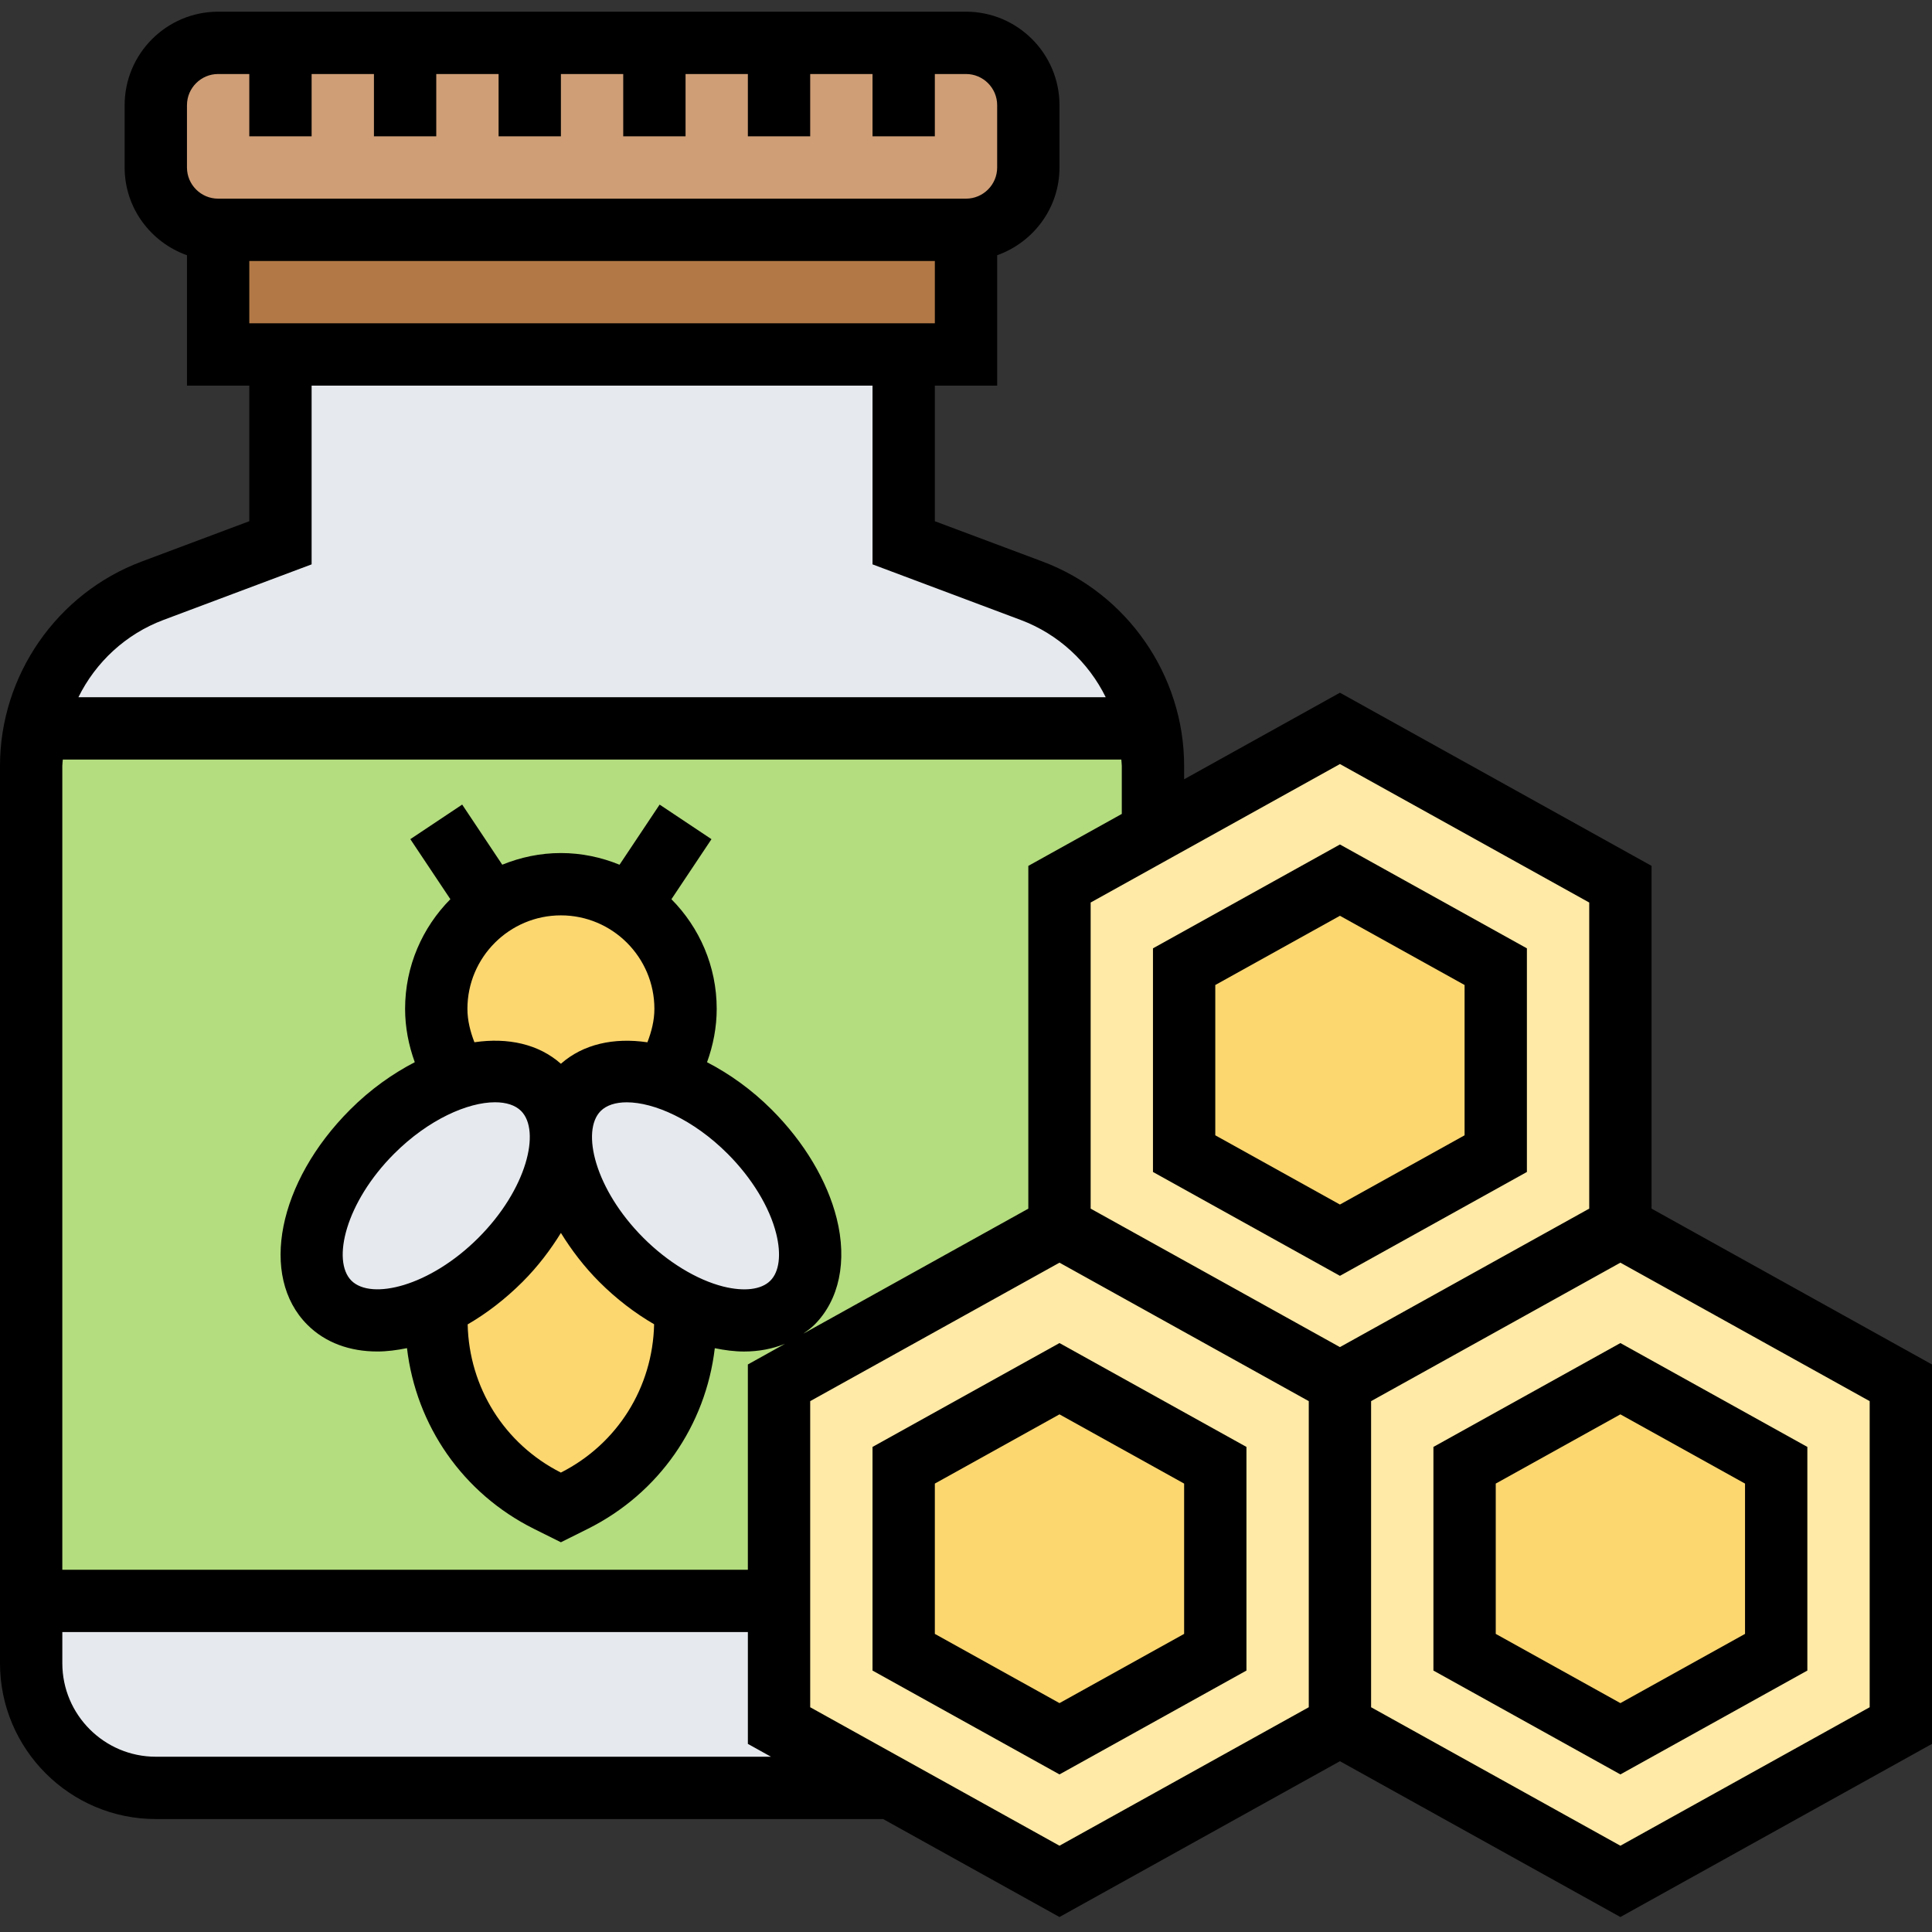 <svg height="496pt" viewBox="0 -3 496 496" width="496pt" xmlns="http://www.w3.org/2000/svg"><rect x="0" y="-3" width="496" height="496" fill="#333333" stroke="none"/><g fill="#ffeaa7"><path d="m488 352v88l-72 40-72-40v-88l72-40zm0 0"/><path d="m344 352v88l-72 40-43.922-24.398-28.078-15.602v-88l8.559-4.719 63.441-35.281zm0 0"/><path d="m296 210.641 48-26.641 72 40v88l-72 40-72-40v-88zm0 0"/></g><path d="m456 373.199v48l-40 22.16-40-22.16v-48l40-22.238zm0 0" fill="#fcd770"/><path d="m312 373.199v48l-40 22.16-40-22.16v-48l40-22.238zm0 0" fill="#fcd770"/><path d="m384 245.199v48l-40 22.16-40-22.16v-48l40-22.238zm0 0" fill="#fcd770"/><path d="m248 56h-192c-8.801 0-16-7.199-16-16v-16c0-8.801 7.199-16 16-16h192c8.801 0 16 7.199 16 16v16c0 8.801-7.199 16-16 16zm0 0" fill="#cf9e76"/><path d="m248 56v32h-192v-32zm0 0" fill="#b27946"/><path d="m227.84 456h-187.84c-17.68 0-32-14.32-32-32v-16h192v32l28.078 15.602zm0 0" fill="#e6e9ed"/><path d="m294.961 184h-285.922c3.199-16 14.402-29.441 30.082-35.359l32.879-12.32v-48.32h160v48.32l32.879 12.32c15.68 5.918 26.883 19.359 30.082 35.359zm0 0" fill="#e6e9ed"/><path d="m294.961 184h-285.922c-.719 3.121-1.039 6.32-1.039 9.602v214.398h192v-56l8.559-4.719 63.441-35.281v-88l24-13.359v-17.039c0-3.281-.32-6.48-1.039-9.602zm0 0" fill="#b4dd7f"/><path d="m177.359 332.801-1.359 3.199c0 19.602-11.121 37.52-28.641 46.32l-3.359 1.68-3.359-1.68c-17.52-8.801-28.641-26.719-28.641-46.32v-3.762c5.602-2.637 11.281-6.559 16.48-11.758 10-10 15.52-22 15.52-31.602 0 9.602 5.52 21.602 15.52 31.602 5.602 5.598 11.84 9.758 17.84 12.32zm0 0" fill="#fcd770"/><path d="m171.68 272-.559 1.84c-9.043-3.039-17.441-2.398-22.562 2.719-3.117 3.121-4.559 7.441-4.559 12.32 0-4.879-1.441-9.199-4.559-12.32-5.121-5.117-13.52-5.758-22.562-2.719l-.559-1.84c-2.801-4.719-4.32-10.16-4.32-16 0-11.121 5.602-20.879 14.238-26.641 5.043-3.359 11.203-5.359 17.762-5.359s12.719 2 17.762 5.359c8.637 5.762 14.238 15.52 14.238 26.641 0 5.84-1.52 11.281-4.32 16zm0 0" fill="#fcd770"/><path d="m192.48 287.52c15.121 15.199 20.078 34.801 10.961 43.922-.801.797-1.602 1.438-2.562 2-5.84 3.68-14.559 3.277-23.52-.641-6-2.562-12.238-6.723-17.84-12.32-10-10-15.52-22-15.52-31.602 0-4.879 1.441-9.199 4.559-12.32 5.121-5.117 13.52-5.758 22.562-2.719 7.117 2.32 14.719 7.039 21.359 13.68zm0 0" fill="#e6e9ed"/><path d="m112 332.238c-10.879 5.121-21.441 5.203-27.441-.797-9.117-9.121-4.16-28.723 10.961-43.922 6.719-6.641 14.242-11.359 21.359-13.68 9.043-3.039 17.441-2.398 22.562 2.719 3.117 3.121 4.559 7.441 4.559 12.32 0 9.602-5.52 21.602-15.52 31.602-5.199 5.199-10.879 9.121-16.48 11.758zm0 0" fill="#e6e9ed"/><path d="m392 297.879v-57.414l-48-26.664-48 26.664v57.414l48 26.664zm-80-48 32-17.773 32 17.773v38.586l-32 17.773-32-17.773zm0 0"/><path d="m424 307.289v-88l-80-44.449-40 22.223v-3.453c0-23.211-14.602-44.289-36.336-52.441l-27.664-10.359v-34.809h16v-33.473c9.289-3.312 16-12.113 16-22.527v-16c0-13.23-10.77-24-24-24h-192c-13.23 0-24 10.77-24 24v16c0 10.414 6.711 19.215 16 22.527v33.473h16v34.809l-27.664 10.367c-21.734 8.152-36.336 29.223-36.336 52.441v230.383c0 22.055 17.945 40 40 40h186.727l45.273 25.152 72-40 72 40 80-44.449v-97.406zm-16-78.586v78.586l-32 17.773-32 17.777-32-17.777-32-17.773v-78.586l64-35.551zm-144-9.406v88l-57.77 32.094c1-.711 1.992-1.422 2.867-2.293 6.367-6.371 8.453-16.305 5.711-27.273-2.418-9.672-8.344-19.602-16.68-27.938-5.219-5.215-10.891-9.215-16.609-12.184 1.586-4.375 2.48-9.008 2.48-13.703 0-10.969-4.449-20.91-11.625-28.145l10.281-15.414-13.312-8.875-10.289 15.434c-4.656-1.902-9.727-3-15.055-3s-10.398 1.098-15.055 2.992l-10.289-15.434-13.312 8.875 10.281 15.414c-7.176 7.242-11.625 17.184-11.625 28.152 0 4.695.895 9.32 2.488 13.695-5.727 2.969-11.391 6.969-16.609 12.191-18.559 18.555-23.375 42.809-10.977 55.211 4.641 4.645 10.945 6.871 17.984 6.871 2.457 0 5.008-.336 7.602-.863 2.336 19.871 14.312 37.254 32.551 46.375l6.961 3.465 6.961-3.473c18.23-9.121 30.207-26.488 32.551-46.352 2.566.527 5.09.855 7.496.855 3.816 0 7.352-.695 10.535-1.984l-9.543 5.305v52.703h-176v-206.383c0-.555.105-1.074.129-1.617h271.75c.016.543.121 1.062.121 1.617v12.344zm-144 36.703c0-13.23 10.77-24 24-24s24 10.77 24 24c0 2.969-.734 5.84-1.793 8.586-8.621-1.266-16.488.461-22.207 5.512-5.719-5.059-13.586-6.785-22.207-5.523-1.059-2.742-1.793-5.605-1.793-8.574zm7.078 23.984c2.875 0 5.211.742 6.699 2.23 5.102 5.105 1.496 20.121-10.977 32.586-12.473 12.465-27.48 16.062-32.586 10.977-5.094-5.105-1.488-20.121 10.977-32.586 8.824-8.824 18.938-13.207 25.887-13.207zm7.043 46.137c3.984-3.984 7.199-8.258 9.879-12.594 2.68 4.336 5.895 8.609 9.879 12.594 4.336 4.336 9.113 7.984 14.051 10.855-.363 16.215-9.418 30.727-23.938 38.078-14.504-7.352-23.559-21.848-23.93-38.047 4.859-2.816 9.617-6.457 14.059-10.887zm31.07-11.312c-12.465-12.465-16.07-27.488-10.977-32.586 1.488-1.488 3.824-2.23 6.695-2.23 6.961 0 17.066 4.383 25.891 13.207 6.223 6.227 10.773 13.695 12.473 20.504 1.344 5.375.797 9.785-1.504 12.082-2.305 2.305-6.68 2.848-12.082 1.504-6.793-1.715-14.262-6.258-20.496-12.48zm-101.191-234.809v-16h176v16zm-16-56c0-4.406 3.594-8 8-8h8v16h16v-16h16v16h16v-16h16v16h16v-16h16v16h16v-16h16v16h16v-16h16v16h16v-16h8c4.406 0 8 3.594 8 8v16c0 4.406-3.594 8-8 8h-192c-4.406 0-8-3.594-8-8zm-6.047 132.16 38.047-14.273v-45.887h144v45.887l38.047 14.273c9.695 3.633 17.41 10.871 21.824 19.84h-263.742c4.414-8.961 12.129-16.207 21.824-19.84zm-1.953 291.84c-13.23 0-24-10.77-24-24v-8h176v28.703l5.93 3.297zm168-12.703v-78.586l64-35.551 32 17.777 32 17.773v78.586l-64 35.551zm272 0-64 35.551-64-35.551v-78.586l32-17.773 32-17.777 64 35.551zm0 0"/><path d="m368 368.465v57.414l48 26.664 48-26.664v-57.414l-48-26.664zm80 48-32 17.773-32-17.773v-38.586l32-17.773 32 17.773zm0 0"/><path d="m224 368.465v57.414l48 26.664 48-26.664v-57.414l-48-26.664zm80 48-32 17.773-32-17.773v-38.586l32-17.773 32 17.773zm0 0"/></svg>